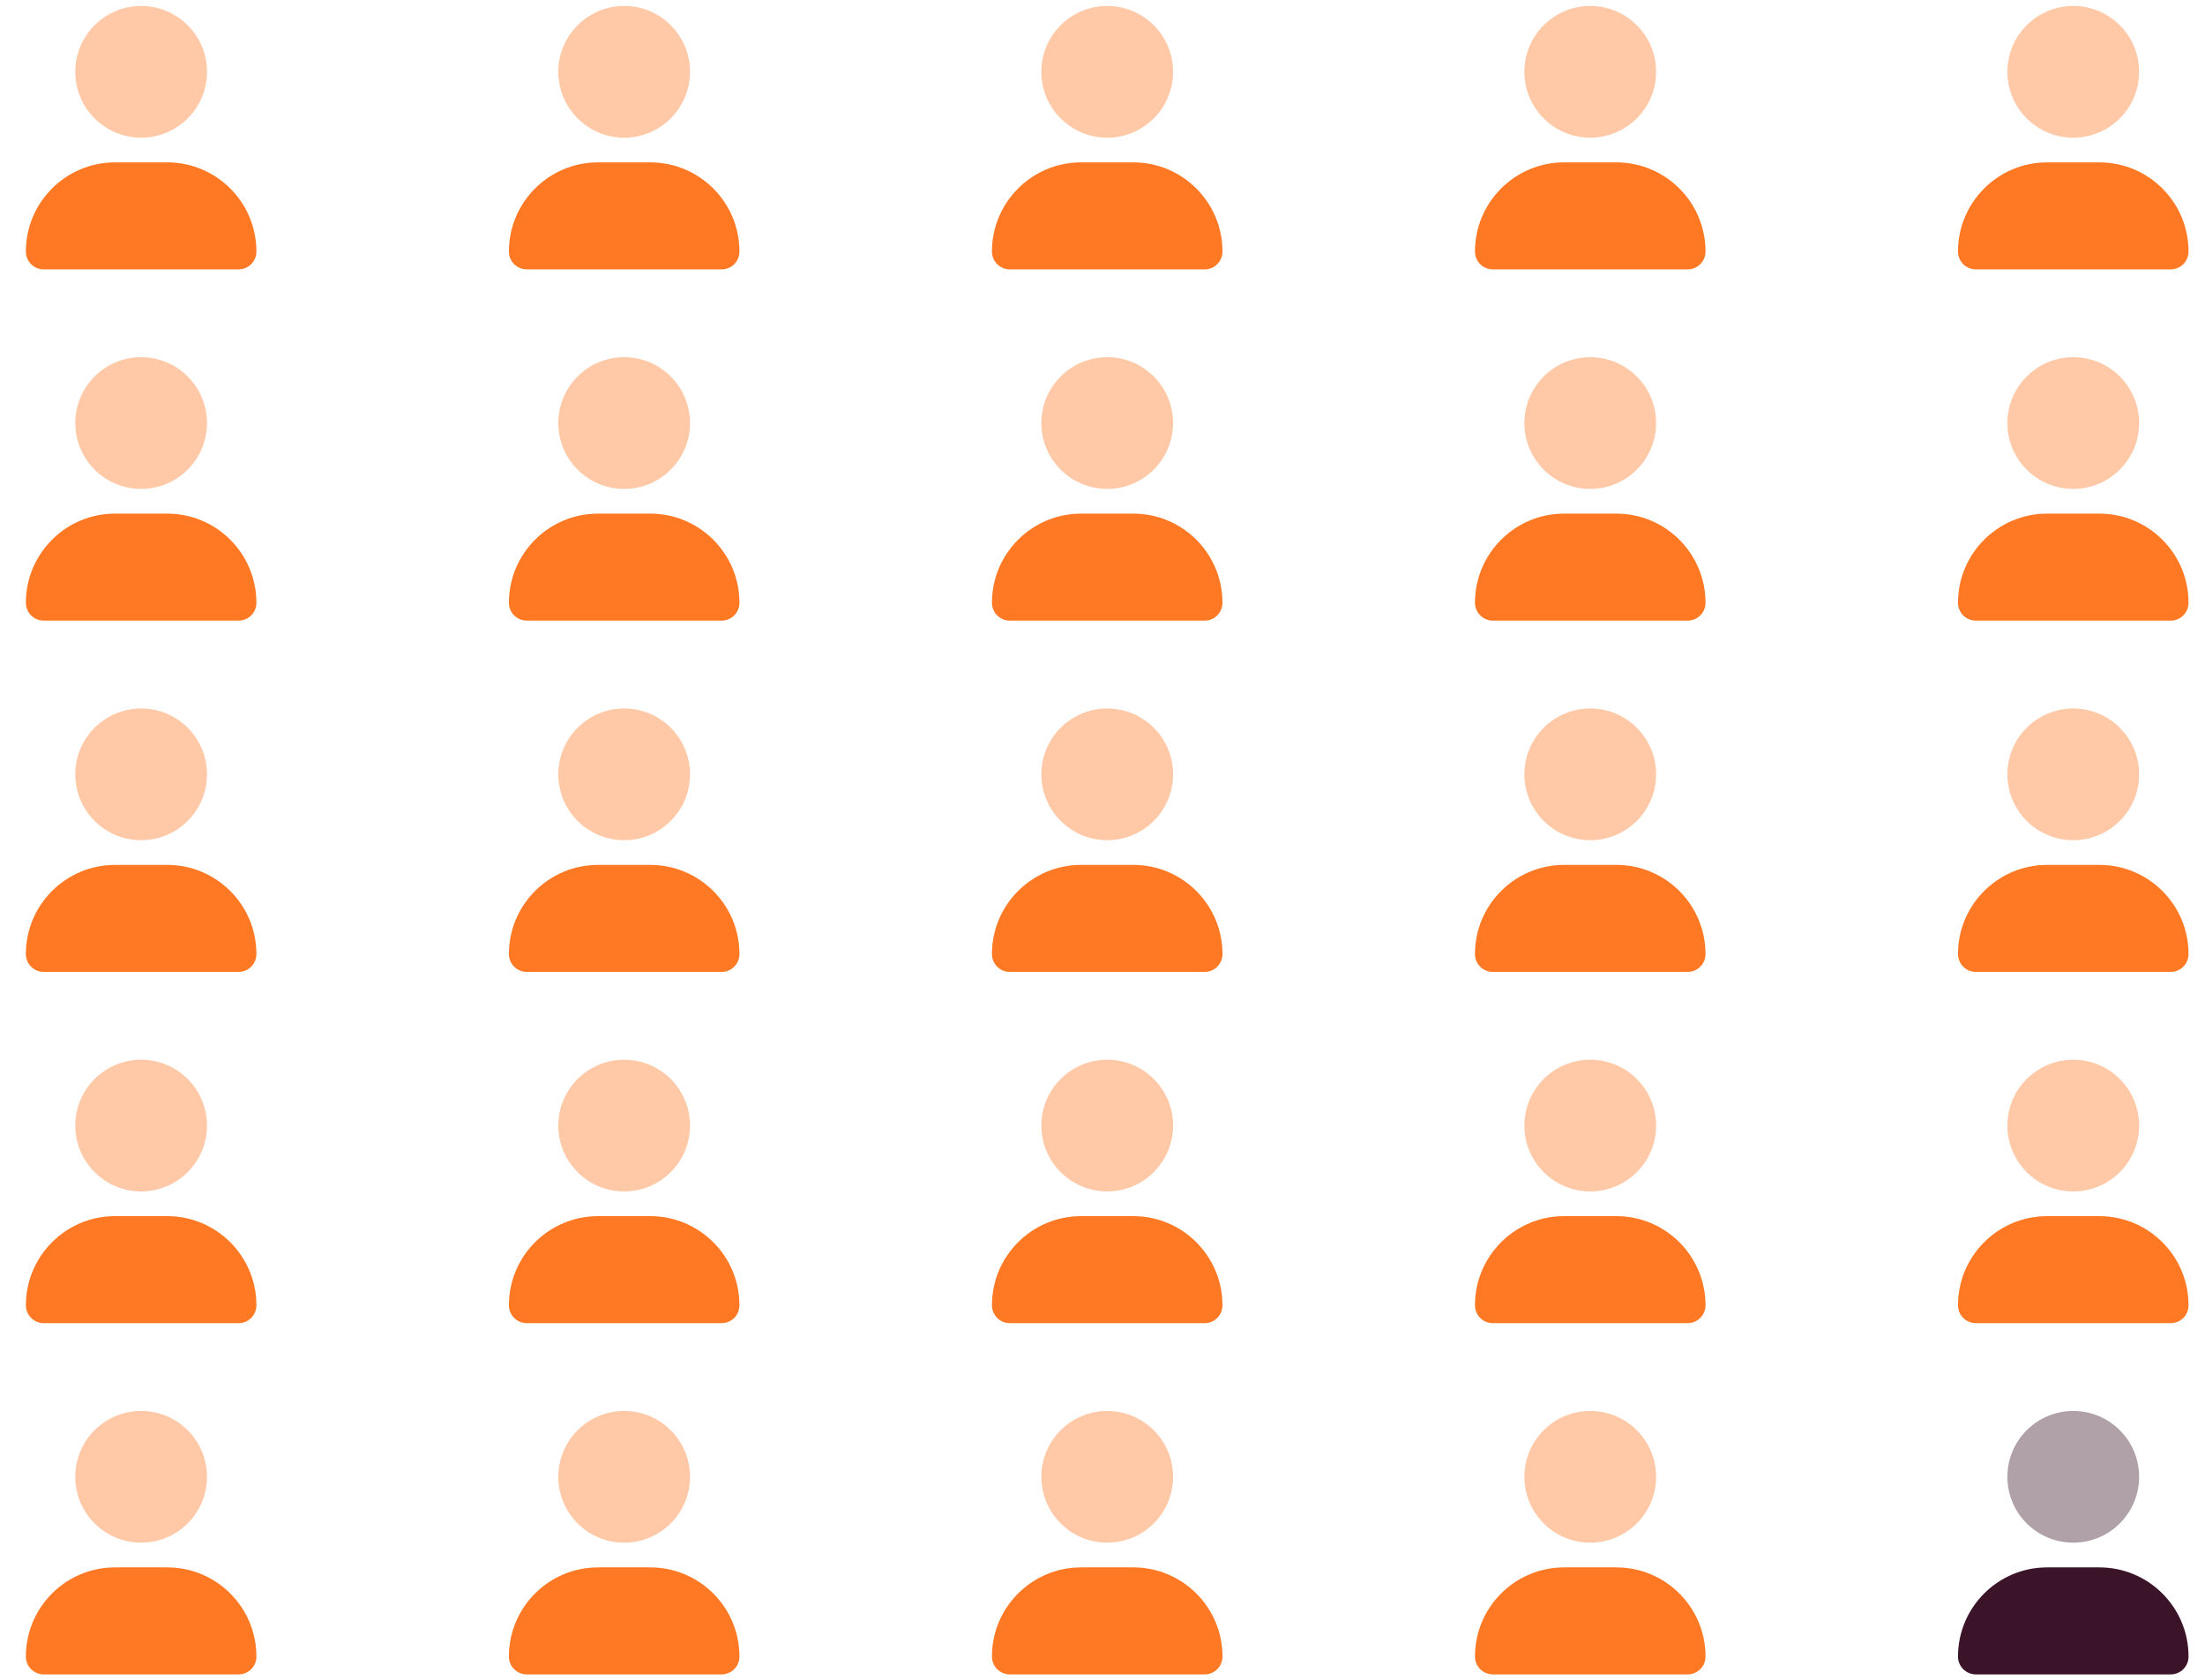 <svg width="185" height="141" viewBox="0 0 185 141" fill="none" xmlns="http://www.w3.org/2000/svg">
<g clip-path="url(#clip0_5041_5882)">
<path d="M14.031 13.625H9.653C5.522 13.625 2.171 16.975 2.171 21.107C2.171 21.933 2.841 22.604 3.667 22.604H20.017C20.844 22.605 21.513 21.936 21.513 21.107C21.513 16.975 18.163 13.625 14.031 13.625Z" fill="#FF7925"/>
<path opacity="0.4" d="M17.368 6.026C17.368 9.078 14.894 11.553 11.842 11.553C8.789 11.553 6.315 9.079 6.315 6.026C6.315 2.974 8.79 0.5 11.842 0.5C14.894 0.5 17.368 2.974 17.368 6.026Z" fill="#FF7925"/>
</g>
<g clip-path="url(#clip1_5041_5882)">
<path d="M14.031 43.098H9.653C5.522 43.098 2.171 46.448 2.171 50.58C2.171 51.406 2.841 52.077 3.667 52.077H20.017C20.844 52.078 21.513 51.409 21.513 50.58C21.513 46.448 18.163 43.098 14.031 43.098Z" fill="#FF7925"/>
<path opacity="0.4" d="M17.368 35.499C17.368 38.551 14.894 41.025 11.842 41.025C8.789 41.025 6.315 38.551 6.315 35.499C6.315 32.447 8.79 29.973 11.842 29.973C14.894 29.973 17.368 32.447 17.368 35.499Z" fill="#FF7925"/>
</g>
<g clip-path="url(#clip2_5041_5882)">
<path d="M14.031 72.574H9.653C5.522 72.574 2.171 75.924 2.171 80.056C2.171 80.883 2.841 81.553 3.667 81.553H20.017C20.844 81.555 21.513 80.885 21.513 80.056C21.513 75.924 18.163 72.574 14.031 72.574Z" fill="#FF7925"/>
<path opacity="0.4" d="M17.368 64.975C17.368 68.028 14.894 70.502 11.842 70.502C8.789 70.502 6.315 68.028 6.315 64.975C6.315 61.923 8.79 59.449 11.842 59.449C14.894 59.449 17.368 61.923 17.368 64.975Z" fill="#FF7925"/>
</g>
<g clip-path="url(#clip3_5041_5882)">
<path d="M14.031 102.047H9.653C5.522 102.047 2.171 105.397 2.171 109.529C2.171 110.355 2.841 111.026 3.667 111.026H20.017C20.844 111.027 21.513 110.358 21.513 109.529C21.513 105.397 18.163 102.047 14.031 102.047Z" fill="#FF7925"/>
<path opacity="0.4" d="M17.368 94.448C17.368 97.5 14.894 99.975 11.842 99.975C8.789 99.975 6.315 97.501 6.315 94.448C6.315 91.396 8.79 88.922 11.842 88.922C14.894 88.922 17.368 91.396 17.368 94.448Z" fill="#FF7925"/>
</g>
<g clip-path="url(#clip4_5041_5882)">
<path d="M14.031 131.52H9.653C5.522 131.52 2.171 134.87 2.171 139.002C2.171 139.828 2.841 140.499 3.667 140.499H20.017C20.844 140.5 21.513 139.831 21.513 139.002C21.513 134.87 18.163 131.52 14.031 131.52Z" fill="#FF7925"/>
<path opacity="0.4" d="M17.368 123.921C17.368 126.973 14.894 129.447 11.842 129.447C8.789 129.447 6.315 126.973 6.315 123.921C6.315 120.868 8.79 118.395 11.842 118.395C14.894 118.395 17.368 120.869 17.368 123.921Z" fill="#FF7925"/>
</g>
<g clip-path="url(#clip5_5041_5882)">
<path d="M54.557 13.625H50.179C46.048 13.625 42.697 16.975 42.697 21.107C42.697 21.933 43.367 22.604 44.194 22.604H60.544C61.37 22.605 62.039 21.936 62.039 21.107C62.039 16.975 58.689 13.625 54.557 13.625Z" fill="#FF7925"/>
<path opacity="0.4" d="M57.894 6.026C57.894 9.078 55.42 11.553 52.368 11.553C49.316 11.553 46.842 9.079 46.842 6.026C46.842 2.974 49.316 0.5 52.368 0.5C55.42 0.5 57.894 2.974 57.894 6.026Z" fill="#FF7925"/>
</g>
<g clip-path="url(#clip6_5041_5882)">
<path d="M54.557 43.098H50.179C46.048 43.098 42.697 46.448 42.697 50.58C42.697 51.406 43.367 52.077 44.194 52.077H60.544C61.37 52.078 62.039 51.409 62.039 50.58C62.039 46.448 58.689 43.098 54.557 43.098Z" fill="#FF7925"/>
<path opacity="0.4" d="M57.894 35.499C57.894 38.551 55.42 41.025 52.368 41.025C49.316 41.025 46.842 38.551 46.842 35.499C46.842 32.447 49.316 29.973 52.368 29.973C55.42 29.973 57.894 32.447 57.894 35.499Z" fill="#FF7925"/>
</g>
<g clip-path="url(#clip7_5041_5882)">
<path d="M54.557 72.574H50.179C46.048 72.574 42.697 75.924 42.697 80.056C42.697 80.883 43.367 81.553 44.194 81.553H60.544C61.37 81.555 62.039 80.885 62.039 80.056C62.039 75.924 58.689 72.574 54.557 72.574Z" fill="#FF7925"/>
<path opacity="0.4" d="M57.894 64.975C57.894 68.028 55.42 70.502 52.368 70.502C49.316 70.502 46.842 68.028 46.842 64.975C46.842 61.923 49.316 59.449 52.368 59.449C55.42 59.449 57.894 61.923 57.894 64.975Z" fill="#FF7925"/>
</g>
<g clip-path="url(#clip8_5041_5882)">
<path d="M54.557 102.047H50.179C46.048 102.047 42.697 105.397 42.697 109.529C42.697 110.355 43.367 111.026 44.194 111.026H60.544C61.37 111.027 62.039 110.358 62.039 109.529C62.039 105.397 58.689 102.047 54.557 102.047Z" fill="#FF7925"/>
<path opacity="0.4" d="M57.894 94.448C57.894 97.5 55.42 99.975 52.368 99.975C49.316 99.975 46.842 97.501 46.842 94.448C46.842 91.396 49.316 88.922 52.368 88.922C55.42 88.922 57.894 91.396 57.894 94.448Z" fill="#FF7925"/>
</g>
<g clip-path="url(#clip9_5041_5882)">
<path d="M54.557 131.52H50.179C46.048 131.52 42.697 134.87 42.697 139.002C42.697 139.828 43.367 140.499 44.194 140.499H60.544C61.37 140.5 62.039 139.831 62.039 139.002C62.039 134.87 58.689 131.52 54.557 131.52Z" fill="#FF7925"/>
<path opacity="0.4" d="M57.894 123.921C57.894 126.973 55.42 129.447 52.368 129.447C49.316 129.447 46.842 126.973 46.842 123.921C46.842 120.868 49.316 118.395 52.368 118.395C55.42 118.395 57.894 120.869 57.894 123.921Z" fill="#FF7925"/>
</g>
<g clip-path="url(#clip10_5041_5882)">
<path d="M95.084 13.625H90.706C86.575 13.625 83.224 16.975 83.224 21.107C83.224 21.933 83.894 22.604 84.721 22.604H101.071C101.897 22.605 102.566 21.936 102.566 21.107C102.566 16.975 99.216 13.625 95.084 13.625Z" fill="#FF7925"/>
<path opacity="0.4" d="M98.422 6.026C98.422 9.078 95.948 11.553 92.895 11.553C89.843 11.553 87.369 9.079 87.369 6.026C87.369 2.974 89.844 0.5 92.895 0.5C95.948 0.5 98.422 2.974 98.422 6.026Z" fill="#FF7925"/>
</g>
<g clip-path="url(#clip11_5041_5882)">
<path d="M95.084 43.098H90.706C86.575 43.098 83.224 46.448 83.224 50.58C83.224 51.406 83.894 52.077 84.721 52.077H101.071C101.897 52.078 102.566 51.409 102.566 50.58C102.566 46.448 99.216 43.098 95.084 43.098Z" fill="#FF7925"/>
<path opacity="0.4" d="M98.422 35.499C98.422 38.551 95.948 41.025 92.895 41.025C89.843 41.025 87.369 38.551 87.369 35.499C87.369 32.447 89.844 29.973 92.895 29.973C95.948 29.973 98.422 32.447 98.422 35.499Z" fill="#FF7925"/>
</g>
<g clip-path="url(#clip12_5041_5882)">
<path d="M95.084 72.574H90.706C86.575 72.574 83.224 75.924 83.224 80.056C83.224 80.883 83.894 81.553 84.721 81.553H101.071C101.897 81.555 102.566 80.885 102.566 80.056C102.566 75.924 99.216 72.574 95.084 72.574Z" fill="#FF7925"/>
<path opacity="0.4" d="M98.422 64.975C98.422 68.028 95.948 70.502 92.895 70.502C89.843 70.502 87.369 68.028 87.369 64.975C87.369 61.923 89.844 59.449 92.895 59.449C95.948 59.449 98.422 61.923 98.422 64.975Z" fill="#FF7925"/>
</g>
<g clip-path="url(#clip13_5041_5882)">
<path d="M95.084 102.047H90.706C86.575 102.047 83.224 105.397 83.224 109.529C83.224 110.355 83.894 111.026 84.721 111.026H101.071C101.897 111.027 102.566 110.358 102.566 109.529C102.566 105.397 99.216 102.047 95.084 102.047Z" fill="#FF7925"/>
<path opacity="0.4" d="M98.422 94.448C98.422 97.5 95.948 99.975 92.895 99.975C89.843 99.975 87.369 97.501 87.369 94.448C87.369 91.396 89.844 88.922 92.895 88.922C95.948 88.922 98.422 91.396 98.422 94.448Z" fill="#FF7925"/>
</g>
<g clip-path="url(#clip14_5041_5882)">
<path d="M95.084 131.52H90.706C86.575 131.52 83.224 134.87 83.224 139.002C83.224 139.828 83.894 140.499 84.721 140.499H101.071C101.897 140.5 102.566 139.831 102.566 139.002C102.566 134.87 99.216 131.52 95.084 131.52Z" fill="#FF7925"/>
<path opacity="0.4" d="M98.422 123.921C98.422 126.973 95.948 129.447 92.895 129.447C89.843 129.447 87.369 126.973 87.369 123.921C87.369 120.868 89.844 118.395 92.895 118.395C95.948 118.395 98.422 120.869 98.422 123.921Z" fill="#FF7925"/>
</g>
<g clip-path="url(#clip15_5041_5882)">
<path d="M135.61 13.625H131.233C127.101 13.625 123.75 16.975 123.75 21.107C123.75 21.933 124.421 22.604 125.247 22.604H141.597C142.423 22.605 143.093 21.936 143.093 21.107C143.093 16.975 139.742 13.625 135.61 13.625Z" fill="#FF7925"/>
<path opacity="0.4" d="M138.948 6.026C138.948 9.078 136.474 11.553 133.422 11.553C130.369 11.553 127.896 9.079 127.896 6.026C127.896 2.974 130.37 0.5 133.422 0.5C136.474 0.5 138.948 2.974 138.948 6.026Z" fill="#FF7925"/>
</g>
<g clip-path="url(#clip16_5041_5882)">
<path d="M135.61 43.098H131.233C127.101 43.098 123.75 46.448 123.75 50.58C123.75 51.406 124.421 52.077 125.247 52.077H141.597C142.423 52.078 143.093 51.409 143.093 50.58C143.093 46.448 139.742 43.098 135.61 43.098Z" fill="#FF7925"/>
<path opacity="0.4" d="M138.948 35.499C138.948 38.551 136.474 41.025 133.422 41.025C130.369 41.025 127.896 38.551 127.896 35.499C127.896 32.447 130.37 29.973 133.422 29.973C136.474 29.973 138.948 32.447 138.948 35.499Z" fill="#FF7925"/>
</g>
<g clip-path="url(#clip17_5041_5882)">
<path d="M135.61 72.574H131.233C127.101 72.574 123.75 75.924 123.75 80.056C123.75 80.883 124.421 81.553 125.247 81.553H141.597C142.423 81.555 143.093 80.885 143.093 80.056C143.093 75.924 139.742 72.574 135.61 72.574Z" fill="#FF7925"/>
<path opacity="0.4" d="M138.948 64.975C138.948 68.028 136.474 70.502 133.422 70.502C130.369 70.502 127.896 68.028 127.896 64.975C127.896 61.923 130.37 59.449 133.422 59.449C136.474 59.449 138.948 61.923 138.948 64.975Z" fill="#FF7925"/>
</g>
<g clip-path="url(#clip18_5041_5882)">
<path d="M135.61 102.047H131.233C127.101 102.047 123.75 105.397 123.75 109.529C123.75 110.355 124.421 111.026 125.247 111.026H141.597C142.423 111.027 143.093 110.358 143.093 109.529C143.093 105.397 139.742 102.047 135.61 102.047Z" fill="#FF7925"/>
<path opacity="0.4" d="M138.948 94.448C138.948 97.5 136.474 99.975 133.422 99.975C130.369 99.975 127.896 97.501 127.896 94.448C127.896 91.396 130.37 88.922 133.422 88.922C136.474 88.922 138.948 91.396 138.948 94.448Z" fill="#FF7925"/>
</g>
<g clip-path="url(#clip19_5041_5882)">
<path d="M135.61 131.52H131.233C127.101 131.52 123.75 134.87 123.75 139.002C123.75 139.828 124.421 140.499 125.247 140.499H141.597C142.423 140.5 143.093 139.831 143.093 139.002C143.093 134.87 139.742 131.52 135.61 131.52Z" fill="#FF7925"/>
<path opacity="0.4" d="M138.948 123.921C138.948 126.973 136.474 129.447 133.422 129.447C130.369 129.447 127.896 126.973 127.896 123.921C127.896 120.868 130.37 118.395 133.422 118.395C136.474 118.395 138.948 120.869 138.948 123.921Z" fill="#FF7925"/>
</g>
<g clip-path="url(#clip20_5041_5882)">
<path d="M176.136 13.625H171.758C167.627 13.625 164.276 16.975 164.276 21.107C164.276 21.933 164.946 22.604 165.772 22.604H182.122C182.949 22.605 183.618 21.936 183.618 21.107C183.618 16.975 180.268 13.625 176.136 13.625Z" fill="#FF7925"/>
<path opacity="0.4" d="M179.473 6.026C179.473 9.078 176.999 11.553 173.947 11.553C170.894 11.553 168.42 9.079 168.42 6.026C168.42 2.974 170.895 0.5 173.947 0.5C176.999 0.5 179.473 2.974 179.473 6.026Z" fill="#FF7925"/>
</g>
<g clip-path="url(#clip21_5041_5882)">
<path d="M176.136 43.098H171.758C167.627 43.098 164.276 46.448 164.276 50.58C164.276 51.406 164.946 52.077 165.772 52.077H182.122C182.949 52.078 183.618 51.409 183.618 50.58C183.618 46.448 180.268 43.098 176.136 43.098Z" fill="#FF7925"/>
<path opacity="0.4" d="M179.473 35.499C179.473 38.551 176.999 41.025 173.947 41.025C170.894 41.025 168.42 38.551 168.42 35.499C168.42 32.447 170.895 29.973 173.947 29.973C176.999 29.973 179.473 32.447 179.473 35.499Z" fill="#FF7925"/>
</g>
<g clip-path="url(#clip22_5041_5882)">
<path d="M176.136 72.574H171.758C167.627 72.574 164.276 75.924 164.276 80.056C164.276 80.883 164.946 81.553 165.772 81.553H182.122C182.949 81.555 183.618 80.885 183.618 80.056C183.618 75.924 180.268 72.574 176.136 72.574Z" fill="#FF7925"/>
<path opacity="0.4" d="M179.473 64.975C179.473 68.028 176.999 70.502 173.947 70.502C170.894 70.502 168.42 68.028 168.42 64.975C168.42 61.923 170.895 59.449 173.947 59.449C176.999 59.449 179.473 61.923 179.473 64.975Z" fill="#FF7925"/>
</g>
<g clip-path="url(#clip23_5041_5882)">
<path d="M176.136 102.047H171.758C167.627 102.047 164.276 105.397 164.276 109.529C164.276 110.355 164.946 111.026 165.772 111.026H182.122C182.949 111.027 183.618 110.358 183.618 109.529C183.618 105.397 180.268 102.047 176.136 102.047Z" fill="#FF7925"/>
<path opacity="0.4" d="M179.473 94.448C179.473 97.5 176.999 99.975 173.947 99.975C170.894 99.975 168.42 97.501 168.42 94.448C168.42 91.396 170.895 88.922 173.947 88.922C176.999 88.922 179.473 91.396 179.473 94.448Z" fill="#FF7925"/>
</g>
<g clip-path="url(#clip24_5041_5882)">
<path d="M176.136 131.52H171.758C167.627 131.52 164.276 134.87 164.276 139.002C164.276 139.828 164.946 140.499 165.772 140.499H182.122C182.949 140.5 183.618 139.831 183.618 139.002C183.618 134.87 180.268 131.52 176.136 131.52Z" fill="#3B142A"/>
<path opacity="0.4" d="M179.473 123.921C179.473 126.973 176.999 129.447 173.947 129.447C170.894 129.447 168.42 126.973 168.42 123.921C168.42 120.868 170.895 118.395 173.947 118.395C176.999 118.395 179.473 120.869 179.473 123.921Z" fill="#3B142A"/>
</g>
<defs>
<clipPath id="clip0_5041_5882">
<rect width="22.105" height="22.105" fill="white" transform="translate(0.79 0.5)"/>
</clipPath>
<clipPath id="clip1_5041_5882">
<rect width="22.105" height="22.105" fill="white" transform="translate(0.79 29.973)"/>
</clipPath>
<clipPath id="clip2_5041_5882">
<rect width="22.105" height="22.105" fill="white" transform="translate(0.79 59.449)"/>
</clipPath>
<clipPath id="clip3_5041_5882">
<rect width="22.105" height="22.105" fill="white" transform="translate(0.79 88.922)"/>
</clipPath>
<clipPath id="clip4_5041_5882">
<rect width="22.105" height="22.105" fill="white" transform="translate(0.79 118.395)"/>
</clipPath>
<clipPath id="clip5_5041_5882">
<rect width="22.105" height="22.105" fill="white" transform="translate(41.316 0.5)"/>
</clipPath>
<clipPath id="clip6_5041_5882">
<rect width="22.105" height="22.105" fill="white" transform="translate(41.316 29.973)"/>
</clipPath>
<clipPath id="clip7_5041_5882">
<rect width="22.105" height="22.105" fill="white" transform="translate(41.316 59.449)"/>
</clipPath>
<clipPath id="clip8_5041_5882">
<rect width="22.105" height="22.105" fill="white" transform="translate(41.316 88.922)"/>
</clipPath>
<clipPath id="clip9_5041_5882">
<rect width="22.105" height="22.105" fill="white" transform="translate(41.316 118.395)"/>
</clipPath>
<clipPath id="clip10_5041_5882">
<rect width="22.105" height="22.105" fill="white" transform="translate(81.842 0.5)"/>
</clipPath>
<clipPath id="clip11_5041_5882">
<rect width="22.105" height="22.105" fill="white" transform="translate(81.842 29.973)"/>
</clipPath>
<clipPath id="clip12_5041_5882">
<rect width="22.105" height="22.105" fill="white" transform="translate(81.842 59.449)"/>
</clipPath>
<clipPath id="clip13_5041_5882">
<rect width="22.105" height="22.105" fill="white" transform="translate(81.842 88.922)"/>
</clipPath>
<clipPath id="clip14_5041_5882">
<rect width="22.105" height="22.105" fill="white" transform="translate(81.842 118.395)"/>
</clipPath>
<clipPath id="clip15_5041_5882">
<rect width="22.105" height="22.105" fill="white" transform="translate(122.369 0.5)"/>
</clipPath>
<clipPath id="clip16_5041_5882">
<rect width="22.105" height="22.105" fill="white" transform="translate(122.369 29.973)"/>
</clipPath>
<clipPath id="clip17_5041_5882">
<rect width="22.105" height="22.105" fill="white" transform="translate(122.369 59.449)"/>
</clipPath>
<clipPath id="clip18_5041_5882">
<rect width="22.105" height="22.105" fill="white" transform="translate(122.369 88.922)"/>
</clipPath>
<clipPath id="clip19_5041_5882">
<rect width="22.105" height="22.105" fill="white" transform="translate(122.369 118.395)"/>
</clipPath>
<clipPath id="clip20_5041_5882">
<rect width="22.105" height="22.105" fill="white" transform="translate(162.895 0.5)"/>
</clipPath>
<clipPath id="clip21_5041_5882">
<rect width="22.105" height="22.105" fill="white" transform="translate(162.895 29.973)"/>
</clipPath>
<clipPath id="clip22_5041_5882">
<rect width="22.105" height="22.105" fill="white" transform="translate(162.895 59.449)"/>
</clipPath>
<clipPath id="clip23_5041_5882">
<rect width="22.105" height="22.105" fill="white" transform="translate(162.895 88.922)"/>
</clipPath>
<clipPath id="clip24_5041_5882">
<rect width="22.105" height="22.105" fill="white" transform="translate(162.895 118.395)"/>
</clipPath>
</defs>
</svg>
